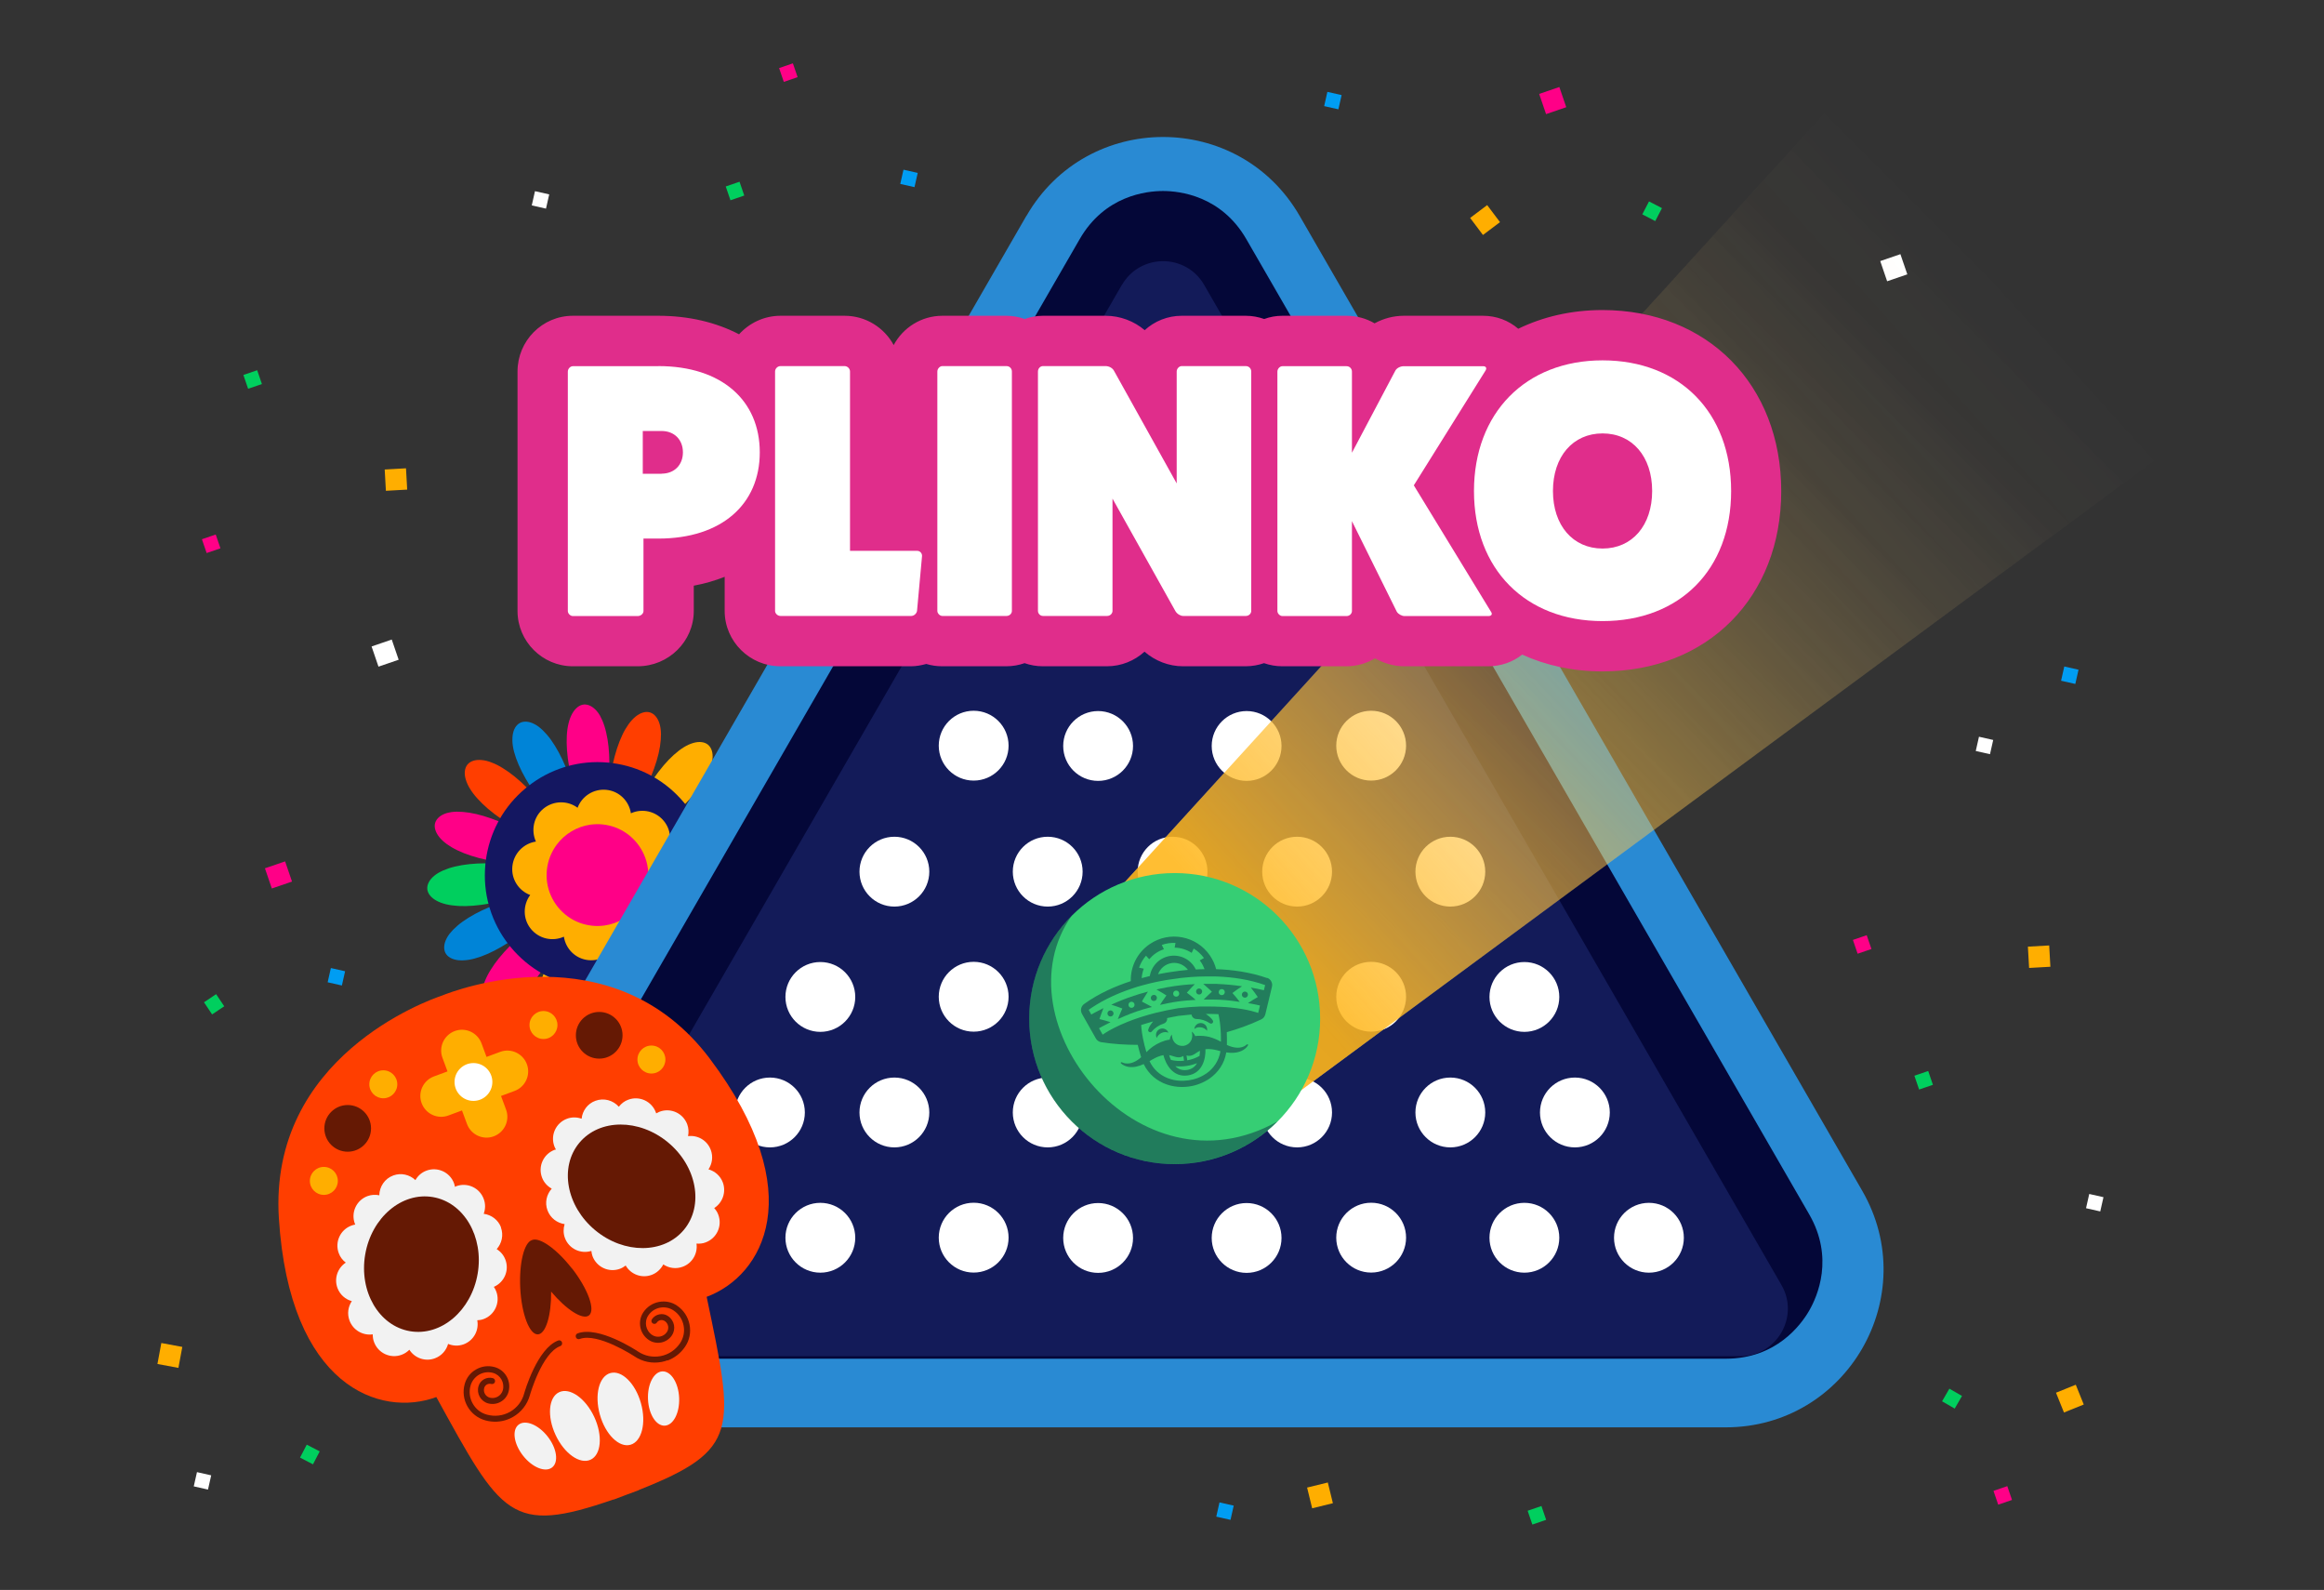 <?xml version="1.0" encoding="UTF-8"?>
<svg xmlns="http://www.w3.org/2000/svg" xmlns:xlink="http://www.w3.org/1999/xlink" viewBox="0 0 231 158">
  <rect x="0" y="0" width="231" height="158" fill="#333333" stroke="none"/>
  <defs>
    <style>.cls-1{fill:url(#linear-gradient);}.cls-2{fill:#f2f2f2;}.cls-3,.cls-4{fill:#040738;}.cls-5{fill:#00cf5e;}.cls-6{fill:#0084d7;}.cls-7{fill:#fff;}.cls-8{fill:#ffae00;}.cls-9{fill:#ff0087;}.cls-10{fill:#ff3e00;}.cls-11{fill:#009df3;}.cls-12{fill:#e02d8b;}.cls-13{fill:#131b59;}.cls-14{fill:#141761;}.cls-15{fill:#651904;}.cls-16{fill:#298ad3;}.cls-17{fill:#36ce74;}.cls-18{fill:url(#linear-gradient-2);}.cls-19,.cls-4{opacity:.41;}.cls-20{opacity:.64;}.cls-21{opacity:.8;}</style>
    <linearGradient id="linear-gradient" x1="111.05" y1="115.16" x2="198.99" y2="27.21" gradientUnits="userSpaceOnUse">
      <stop offset="0" stop-color="#fff"></stop>
      <stop offset=".03" stop-color="#fff" stop-opacity=".95"></stop>
      <stop offset=".19" stop-color="#fff" stop-opacity=".7"></stop>
      <stop offset=".34" stop-color="#fff" stop-opacity=".49"></stop>
      <stop offset=".5" stop-color="#fff" stop-opacity=".31"></stop>
      <stop offset=".64" stop-color="#fff" stop-opacity=".18"></stop>
      <stop offset=".78" stop-color="#fff" stop-opacity=".08"></stop>
      <stop offset=".9" stop-color="#fff" stop-opacity=".02"></stop>
      <stop offset="1" stop-color="#fff" stop-opacity="0"></stop>
    </linearGradient>
    <linearGradient id="linear-gradient-2" x1="-7773.86" y1="2208.57" x2="-7773.86" y2="2070.51" gradientTransform="translate(4355.19 2000.34) rotate(48.11) scale(.55 .86) skewX(.16)" gradientUnits="userSpaceOnUse">
      <stop offset=".19" stop-color="#ffae00"></stop>
      <stop offset=".26" stop-color="#ffae00" stop-opacity=".84"></stop>
      <stop offset=".38" stop-color="#ffae00" stop-opacity=".62"></stop>
      <stop offset=".49" stop-color="#ffae00" stop-opacity=".43"></stop>
      <stop offset=".6" stop-color="#ffae00" stop-opacity=".28"></stop>
      <stop offset=".7" stop-color="#ffae00" stop-opacity=".16"></stop>
      <stop offset=".81" stop-color="#ffae00" stop-opacity=".07"></stop>
      <stop offset=".91" stop-color="#ffae00" stop-opacity=".02"></stop>
      <stop offset="1" stop-color="#ffae00" stop-opacity="0"></stop>
    </linearGradient>
  </defs>
  <g id="Sparkles">
    <rect class="cls-9" x="26.62" y="85.89" width="2.12" height="2.12" transform="translate(-26.66 13.64) rotate(-18.89)"></rect>
    <rect class="cls-9" x="153.28" y="8.94" width="2.12" height="2.12" transform="translate(5.07 50.5) rotate(-18.89)"></rect>
    <rect class="cls-5" x="24.39" y="36.99" width="1.45" height="1.45" transform="translate(-10.86 10.16) rotate(-18.89)"></rect>
    <rect class="cls-5" x="152.03" y="149.87" width="1.45" height="1.45" transform="translate(-40.52 57.55) rotate(-18.89)"></rect>
    <rect class="cls-9" x="184.37" y="93.14" width="1.45" height="1.45" transform="translate(-20.42 64.97) rotate(-18.89)"></rect>
    <rect class="cls-9" x="20.27" y="53.32" width="1.45" height="1.45" transform="translate(-16.37 9.7) rotate(-18.89)"></rect>
    <rect class="cls-9" x="77.64" y="6.49" width="1.45" height="1.45" transform="translate(1.88 25.76) rotate(-18.89)"></rect>
    <rect class="cls-9" x="198.34" y="147.89" width="1.45" height="1.45" transform="translate(-37.39 72.44) rotate(-18.89)"></rect>
    <rect class="cls-5" x="190.48" y="106.64" width="1.45" height="1.45" transform="translate(-24.46 67.67) rotate(-18.89)"></rect>
    <rect class="cls-5" x="72.33" y="18.26" width="1.45" height="1.45" transform="translate(-2.21 24.67) rotate(-18.89)"></rect>
    <rect class="cls-5" x="193.3" y="138.26" width="1.45" height="1.45" transform="translate(95.49 -78.39) rotate(30)"></rect>
    <rect class="cls-5" x="20.55" y="99.07" width="1.45" height="1.45" transform="translate(92.35 26.58) rotate(56.18)"></rect>
    <rect class="cls-5" x="163.5" y="20.26" width="1.45" height="1.45" transform="translate(28.14 -73.31) rotate(27.44)"></rect>
    <rect class="cls-5" x="30.08" y="143.82" width="1.45" height="1.45" transform="translate(70.07 2.06) rotate(27.44)"></rect>
    <rect class="cls-11" x="32.7" y="96.34" width="1.45" height="1.45" transform="translate(44.65 199.11) rotate(-167.27)"></rect>
    <rect class="cls-11" x="89.63" y="17" width="1.45" height="1.45" transform="translate(174.58 54.93) rotate(-167.27)"></rect>
    <rect class="cls-11" x="131.76" y="9.28" width="1.45" height="1.45" transform="translate(259.51 48.95) rotate(-167.27)"></rect>
    <rect class="cls-11" x="205.01" y="66.4" width="1.45" height="1.45" transform="translate(391.62 177.91) rotate(-167.27)"></rect>
    <rect class="cls-7" x="53" y="19.14" width="1.45" height="1.45" transform="translate(101.75 51.08) rotate(-167.27)"></rect>
    <rect class="cls-7" x="19.4" y="146.43" width="1.45" height="1.45" transform="translate(7.33 295.13) rotate(-167.27)"></rect>
    <rect class="cls-7" x="196.53" y="73.38" width="1.45" height="1.45" transform="translate(373.33 189.83) rotate(-167.27)"></rect>
    <rect class="cls-7" x="207.47" y="118.81" width="1.45" height="1.45" transform="translate(384.95 281.99) rotate(-167.27)"></rect>
    <rect class="cls-11" x="121.03" y="149.46" width="1.45" height="1.45" transform="translate(207.43 323.49) rotate(-167.27)"></rect>
    <rect class="cls-8" x="15.82" y="133.64" width="2.12" height="2.12" transform="translate(152.4 142.74) rotate(100.54)"></rect>
    <rect class="cls-8" x="204.67" y="137.92" width="2.12" height="2.12" transform="translate(257.66 -103.8) rotate(68.03)"></rect>
    <rect class="cls-8" x="130.15" y="147.55" width="2.12" height="2.12" transform="translate(244.34 -14.19) rotate(76.24)"></rect>
    <rect class="cls-8" x="201.64" y="94.02" width="2.12" height="2.12" transform="translate(286.23 -112.65) rotate(86.78)"></rect>
    <rect class="cls-8" x="38.3" y="46.6" width="2.12" height="2.12" transform="translate(84.73 5.68) rotate(86.78)"></rect>
    <rect class="cls-8" x="146.55" y="20.8" width="2.12" height="2.12" transform="translate(16.52 93.15) rotate(-36.96)"></rect>
    <rect class="cls-7" x="37.22" y="63.84" width="2.12" height="2.12" transform="translate(-18.95 15.89) rotate(-18.89)"></rect>
    <rect class="cls-7" x="187.18" y="25.55" width="2.12" height="2.12" transform="translate(1.52 62.37) rotate(-18.89)"></rect>
  </g>
  <g id="Illustrations">
    <path class="cls-9" d="m60.57,75.85c0-1.15-.11-2.19-.32-3.07-.1-.44-.23-.84-.38-1.19-.08-.17-.16-.34-.24-.49-.09-.15-.18-.28-.28-.4-.39-.47-.85-.72-1.31-.69-.46.04-.87.38-1.17.92-.15.27-.27.59-.36.96-.09.37-.15.79-.17,1.24-.05.9.03,1.95.23,3.08,0,.05.02.11.03.16,1.25-.35,2.59-.49,3.96-.37,0-.05,0-.11,0-.16Z"></path>
    <path class="cls-6" d="m56.24,76.25c-.44-1.06-.94-1.98-1.46-2.71-.26-.37-.54-.68-.81-.95-.14-.13-.27-.25-.41-.36-.14-.1-.27-.19-.41-.26-.54-.29-1.06-.34-1.47-.13-.41.22-.66.68-.73,1.29-.03.31-.03.65.03,1.02.06.38.17.78.32,1.21.3.85.78,1.78,1.39,2.75.03.04.06.09.09.13,1.02-.81,2.21-1.44,3.52-1.85-.02-.05-.04-.1-.06-.15Z"></path>
    <path class="cls-10" d="m52.38,78.28c-.81-.81-1.62-1.47-2.39-1.94-.38-.24-.76-.43-1.11-.56-.18-.07-.35-.13-.52-.17-.16-.04-.32-.07-.48-.08-.61-.06-1.11.09-1.41.44-.29.36-.35.88-.18,1.47.09.3.22.61.42.93.2.33.45.66.76,1,.6.67,1.4,1.35,2.34,2,.04.03.09.06.13.09.64-1.14,1.49-2.18,2.55-3.06-.04-.04-.08-.08-.11-.12Z"></path>
    <path class="cls-9" d="m49.6,81.63c-1.06-.43-2.06-.73-2.95-.87-.44-.07-.86-.1-1.24-.1-.19,0-.37.02-.54.04-.17.03-.33.06-.47.1-.59.18-.99.51-1.14.95-.14.44.02.95.4,1.43.19.24.44.47.75.7.31.22.67.44,1.08.63.81.39,1.81.71,2.93.95.05.01.1.02.16.03.16-1.29.54-2.58,1.19-3.8-.05-.02-.1-.04-.15-.06Z"></path>
    <path class="cls-5" d="m48.3,85.79c-1.15,0-2.19.11-3.06.32-.44.1-.84.24-1.19.39-.17.08-.34.16-.49.25-.15.09-.28.18-.4.28-.47.39-.72.85-.69,1.31.04.46.38.87.91,1.16.27.15.59.27.96.36.37.09.79.14,1.24.17.9.05,1.94-.04,3.07-.24.05,0,.11-.02.16-.03-.35-1.25-.48-2.59-.36-3.96-.05,0-.11,0-.16,0Z"></path>
    <path class="cls-6" d="m48.69,90.12c-1.06.45-1.98.94-2.71,1.47-.37.26-.68.54-.95.81-.13.14-.25.28-.36.41-.1.14-.19.27-.26.41-.29.54-.34,1.06-.14,1.47.21.41.68.66,1.29.73.31.03.64.02,1.02-.04.38-.06.78-.17,1.21-.32.85-.3,1.78-.78,2.75-1.4.04-.03.09-.06.13-.09-.8-1.02-1.44-2.2-1.84-3.52-.05.02-.1.04-.15.06Z"></path>
    <path class="cls-9" d="m50.71,93.98c-.81.82-1.47,1.63-1.94,2.4-.24.38-.43.76-.57,1.11-.07.18-.13.35-.17.52-.04.16-.07.32-.08.48-.06.61.09,1.11.44,1.41.35.29.88.35,1.47.18.3-.09.61-.22.93-.42.33-.2.66-.46,1-.76.67-.6,1.35-1.4,2.01-2.35.03-.04.06-.09.09-.13-1.13-.64-2.17-1.49-3.05-2.54-.04.04-.08.08-.12.11Z"></path>
    <path class="cls-8" d="m54.04,96.76c-.43,1.06-.74,2.06-.88,2.96-.07.45-.1.86-.1,1.24,0,.19.02.37.04.54.02.17.06.33.1.47.18.59.51.99.94,1.13.44.14.95-.02,1.43-.4.24-.19.47-.44.7-.75.22-.31.44-.67.63-1.08.39-.82.71-1.81.96-2.94.01-.05.02-.11.03-.16-1.29-.15-2.57-.54-3.79-1.18-.02.05-.04.1-.06.15Z"></path>
    <path class="cls-5" d="m58.19,98.05c0,1.15.11,2.19.32,3.07.1.44.23.84.38,1.19.08.17.16.34.24.49.09.15.18.28.28.4.39.47.85.72,1.31.69.46-.04.87-.38,1.17-.92.15-.27.27-.59.36-.96.09-.37.15-.79.17-1.24.05-.9-.03-1.95-.23-3.08,0-.05-.02-.11-.03-.16-1.25.35-2.59.49-3.96.37,0,.05,0,.11,0,.16Z"></path>
    <path class="cls-10" d="m62.53,97.65c.44,1.06.94,1.98,1.46,2.71.26.37.54.68.81.95.14.13.27.25.41.36.14.1.27.19.41.26.54.29,1.06.34,1.47.13.41-.22.66-.68.73-1.29.03-.31.03-.65-.03-1.02-.06-.38-.17-.78-.32-1.21-.3-.85-.78-1.78-1.39-2.75-.03-.04-.06-.09-.09-.13-1.02.81-2.21,1.44-3.52,1.85.02.05.04.1.06.15Z"></path>
    <path class="cls-6" d="m66.38,95.62c.81.81,1.62,1.47,2.39,1.94.38.24.76.43,1.11.56.18.07.35.13.52.17.16.04.32.07.48.08.61.06,1.11-.09,1.41-.44.29-.36.35-.88.18-1.47-.09-.3-.22-.61-.42-.93-.2-.33-.45-.66-.76-1-.6-.67-1.4-1.35-2.34-2-.04-.03-.09-.06-.13-.09-.64,1.14-1.49,2.18-2.55,3.06.04.04.08.08.11.12Z"></path>
    <path class="cls-9" d="m69.16,92.27c1.06.43,2.06.73,2.95.87.44.07.86.1,1.24.1.19,0,.37-.02.54-.04.17-.03.33-.06.47-.1.59-.18.99-.51,1.14-.95.14-.44-.02-.95-.4-1.43-.19-.24-.44-.47-.75-.7-.31-.22-.67-.44-1.08-.63-.81-.39-1.81-.71-2.93-.95-.05-.01-.1-.02-.16-.03-.16,1.29-.54,2.58-1.19,3.8.05.02.1.04.15.06Z"></path>
    <path class="cls-5" d="m70.46,88.11c1.15,0,2.19-.11,3.06-.32.44-.1.84-.24,1.19-.39.17-.08.34-.16.49-.25.15-.09.28-.18.4-.28.47-.39.72-.85.69-1.31-.04-.46-.38-.87-.91-1.16-.27-.15-.59-.27-.96-.36-.37-.09-.79-.14-1.24-.17-.9-.05-1.94.04-3.07.24-.05,0-.11.02-.16.03.35,1.25.48,2.59.36,3.96.05,0,.11,0,.16,0Z"></path>
    <path class="cls-9" d="m70.07,83.78c1.06-.45,1.98-.94,2.71-1.47.37-.26.68-.54.95-.81.13-.14.25-.28.36-.41.1-.14.19-.27.26-.41.29-.54.34-1.06.14-1.47-.21-.41-.68-.66-1.29-.73-.31-.03-.64-.02-1.02.04-.38.06-.78.17-1.21.32-.85.3-1.78.78-2.75,1.4-.04.03-.09.06-.13.09.8,1.02,1.44,2.2,1.84,3.52.05-.02.1-.04.15-.06Z"></path>
    <path class="cls-8" d="m68.06,79.93c.81-.82,1.47-1.63,1.94-2.4.24-.38.43-.76.57-1.11.07-.18.13-.35.17-.52.04-.16.07-.32.08-.48.06-.61-.09-1.11-.44-1.41-.35-.29-.88-.35-1.47-.18-.3.09-.61.22-.93.42-.33.2-.66.46-1,.76-.67.6-1.35,1.4-2.01,2.35-.03.04-.06.09-.09.13,1.13.64,2.17,1.49,3.05,2.54.04-.04.08-.08.12-.11Z"></path>
    <path class="cls-10" d="m64.72,77.14c.43-1.06.74-2.06.88-2.96.07-.45.1-.86.1-1.24,0-.19-.02-.37-.04-.54-.02-.17-.06-.33-.1-.47-.18-.59-.51-.99-.94-1.13-.44-.14-.95.02-1.43.4-.24.19-.47.44-.7.75-.22.31-.44.67-.63,1.08-.39.82-.71,1.81-.96,2.94-.01.05-.02.11-.03.16,1.29.15,2.57.54,3.79,1.18.02-.05.04-.1.06-.15Z"></path>
    <path class="cls-14" d="m70.53,87.96c.13-1.4,0-2.77-.36-4.05-.03-.1-.06-.2-.09-.31-.41-1.31-1.05-2.53-1.89-3.59-.07-.08-.13-.16-.2-.25-.87-1.04-1.92-1.93-3.11-2.6-.09-.05-.19-.1-.28-.15-1.14-.6-2.4-1.01-3.74-1.18-.1-.01-.19-.03-.29-.04-.05,0-.1,0-.16-.01-1.4-.13-2.76.01-4.04.37-.1.03-.2.06-.3.09-1.31.41-2.53,1.06-3.59,1.9-.08.07-.16.13-.25.2-1.04.87-1.93,1.92-2.6,3.12-.05.09-.1.19-.15.28-.6,1.14-1.01,2.4-1.19,3.75-.01.1-.03.19-.04.29,0,.05,0,.1-.01.16-.13,1.4,0,2.77.36,4.05.03.1.06.2.09.31.41,1.31,1.05,2.53,1.89,3.59.07.08.13.16.2.25.87,1.04,1.92,1.93,3.11,2.6.09.05.19.1.28.15,1.14.6,2.4,1.01,3.74,1.18.1.01.19.03.29.04.05,0,.1,0,.16.01,1.4.13,2.76-.01,4.04-.37.1-.03.2-.06.3-.09,1.31-.41,2.53-1.06,3.59-1.9.08-.07.16-.13.25-.2,1.04-.87,1.93-1.92,2.6-3.12.05-.09.1-.19.15-.28.6-1.14,1.01-2.4,1.19-3.75.01-.1.03-.19.04-.29,0-.05,0-.1.01-.16Z"></path>
    <path class="cls-8" d="m67.83,87.83c.14-1.28-.62-2.44-1.77-2.87.73-.99.74-2.38-.07-3.37s-2.16-1.28-3.28-.77c-.18-1.21-1.15-2.2-2.43-2.33s-2.44.63-2.87,1.78c-.98-.73-2.37-.73-3.37.07s-1.28,2.17-.77,3.29c-1.21.18-2.2,1.16-2.34,2.44s.62,2.44,1.77,2.87c-.73.99-.74,2.38.07,3.37s2.16,1.28,3.28.77c.18,1.21,1.15,2.2,2.43,2.33s2.44-.63,2.87-1.78c.98.73,2.37.73,3.37-.07s1.28-2.17.77-3.29c1.21-.18,2.2-1.16,2.34-2.44Z"></path>
    <path class="cls-9" d="m54.36,86.43c-.04.42-.04.84.02,1.24.26,1.84,1.52,3.4,3.26,4.04.38.14.78.23,1.21.28s.84.03,1.24-.02c1.34-.19,2.54-.92,3.33-1.97.53-.71.89-1.57.99-2.51.04-.42.04-.84-.02-1.24-.26-1.84-1.52-3.4-3.26-4.04-.38-.14-.78-.23-1.21-.28s-.84-.03-1.24.02c-1.34.19-2.54.92-3.33,1.97-.53.71-.89,1.57-.99,2.51Z"></path>
    <path class="cls-16" d="m102.03,21.45c6.03-10.45,21.12-10.45,27.15,0l27.96,48.44,27.96,48.44c6.03,10.45-1.51,23.51-13.57,23.51H59.67c-12.07,0-19.61-13.06-13.57-23.51l27.96-48.44,27.96-48.44Z"></path>
    <path class="cls-3" d="m59.65,135.02c-4.98,0-7.45-3.34-8.28-4.78-.83-1.44-2.49-5.25,0-9.57L107.32,23.76c2.49-4.32,6.62-4.78,8.28-4.78s5.79.47,8.28,4.78l55.95,96.91c2.49,4.32.83,8.13,0,9.57-.83,1.44-3.3,4.78-8.28,4.78H59.65Z"></path>
    <path class="cls-13" d="m111.52,28.31c1.82-3.14,6.36-3.14,8.17,0l28.69,49.69,28.69,49.69c1.82,3.14-.45,7.08-4.09,7.08H58.22c-3.63,0-5.9-3.93-4.09-7.08l28.69-49.69,28.69-49.69Z"></path>
    <circle class="cls-7" cx="123.91" cy="50.17" r="3.47"></circle>
    <circle class="cls-7" cx="116.55" cy="37.71" r="3.47"></circle>
    <circle class="cls-7" cx="116.55" cy="61.65" r="3.47"></circle>
    <circle class="cls-7" cx="136.29" cy="74.1" r="3.47"></circle>
    <circle class="cls-7" cx="128.93" cy="61.65" r="3.47"></circle>
    <circle class="cls-7" cx="151.52" cy="99.07" r="3.47"></circle>
    <circle class="cls-7" cx="144.16" cy="86.62" r="3.47"></circle>
    <circle class="cls-7" cx="163.9" cy="123" r="3.47"></circle>
    <circle class="cls-7" cx="156.54" cy="110.55" r="3.47"></circle>
    <circle class="cls-7" cx="109.15" cy="50.17" r="3.47"></circle>
    <circle class="cls-7" cx="123.91" cy="74.13" r="3.47"></circle>
    <circle class="cls-7" cx="109.15" cy="74.13" r="3.47"></circle>
    <circle class="cls-7" cx="96.78" cy="74.1" r="3.47"></circle>
    <circle class="cls-7" cx="136.29" cy="99.05" r="3.47"></circle>
    <circle class="cls-7" cx="123.91" cy="99.09" r="3.47"></circle>
    <circle class="cls-7" cx="109.15" cy="99.09" r="3.47"></circle>
    <circle class="cls-7" cx="96.78" cy="99.05" r="3.47"></circle>
    <circle class="cls-7" cx="104.14" cy="61.65" r="3.47"></circle>
    <circle class="cls-7" cx="116.55" cy="86.62" r="3.47"></circle>
    <circle class="cls-7" cx="128.93" cy="86.62" r="3.47"></circle>
    <circle class="cls-7" cx="104.14" cy="86.62" r="3.47"></circle>
    <circle class="cls-7" cx="81.54" cy="99.07" r="3.47"></circle>
    <circle class="cls-7" cx="151.52" cy="123" r="3.47"></circle>
    <circle class="cls-7" cx="136.29" cy="122.99" r="3.47"></circle>
    <circle class="cls-7" cx="123.91" cy="123.02" r="3.47"></circle>
    <circle class="cls-7" cx="109.15" cy="123.02" r="3.47"></circle>
    <circle class="cls-7" cx="96.78" cy="122.99" r="3.47"></circle>
    <circle class="cls-7" cx="81.54" cy="123" r="3.47"></circle>
    <circle class="cls-7" cx="88.9" cy="86.62" r="3.47"></circle>
    <circle class="cls-7" cx="144.16" cy="110.55" r="3.47"></circle>
    <circle class="cls-7" cx="116.55" cy="110.55" r="3.47"></circle>
    <circle class="cls-7" cx="128.93" cy="110.55" r="3.47"></circle>
    <circle class="cls-7" cx="104.14" cy="110.55" r="3.47"></circle>
    <circle class="cls-7" cx="88.9" cy="110.55" r="3.47"></circle>
    <circle class="cls-7" cx="69.17" cy="123" r="3.47"></circle>
    <circle class="cls-7" cx="76.53" cy="110.55" r="3.47"></circle>
    <g class="cls-20">
      <path class="cls-1" d="m122.53,113.36l91.57-67.57-31.95-35.42-76.6,84.16c-9.05,9.94,6.17,26.81,16.98,18.83l91.57-67.57-31.95-35.42-76.6,84.16c-9.05,9.94,6.17,26.81,16.98,18.83Z"></path>
    </g>
    <g class="cls-21">
      <path class="cls-18" d="m122.53,113.36l91.57-67.57-31.95-35.42-76.6,84.16c-9.05,9.94,6.17,26.81,16.98,18.83l91.57-67.57-31.95-35.42-76.6,84.16c-9.05,9.94,6.17,26.81,16.98,18.83Z"></path>
    </g>
    <circle class="cls-17" cx="116.76" cy="101.22" r="14.46"></circle>
    <path class="cls-4" d="m126.98,111.44c-5.65,5.65-14.8,5.65-20.45,0-5.65-5.65-5.65-14.8,0-20.45-7.43,10.51,6.68,28.19,20.45,20.45Z"></path>
    <g class="cls-19">
      <path class="cls-3" d="m114.99,99.12s0-.03-.01-.05c-.03-.08-.09-.15-.16-.18-.05-.02-.11-.03-.17-.02-.17.02-.28.18-.26.34.02.17.18.28.34.26.17-.02.28-.18.26-.34Z"></path>
      <path class="cls-3" d="m110.34,100.41c-.17.02-.28.18-.26.34.02.17.18.28.34.26.17-.02.28-.18.26-.34s-.18-.28-.34-.26Z"></path>
      <polygon class="cls-3" points="124.33 98.14 124.33 98.14 124.33 98.14 124.33 98.14"></polygon>
      <path class="cls-3" d="m115.28,102.26c-.32.14-.46.52-.32.84,0,.01.01.02.02.04.07-.2.24-.38.47-.49s.48-.11.68-.03c0-.01,0-.03-.01-.04-.14-.32-.52-.46-.84-.32Z"></path>
      <path class="cls-3" d="m118.33,97.82c-1.02.07-2.07.22-3.07.44-.1.02-.21.05-.31.07h0c.41.23.61.35.99.59-.17.23-.28.39-.4.57-.07.11-.15.22-.24.37.27-.06.51-.11.74-.16.7-.14,1.26-.22,1.96-.28.26-.02.54-.04.85-.06-.15-.13-.27-.23-.38-.32-.15-.12-.29-.24-.5-.39.3-.34.46-.51.79-.85-.14,0-.28.02-.42.03Zm-1.12.88c.02.17-.09.32-.26.34-.17.02-.32-.09-.34-.26s.09-.32.26-.34c.17-.02.32.09.34.26Z"></path>
      <path class="cls-3" d="m123.7,98.54c-.17.02-.28.18-.26.34.02.17.18.28.34.26.17-.02.28-.18.26-.34-.02-.17-.18-.28-.34-.26Z"></path>
      <path class="cls-3" d="m118.72,102.21s0,.03,0,.04c.16-.13.4-.2.66-.16.26.04.47.17.59.34,0-.01,0-.03.01-.04.05-.35-.19-.67-.54-.72-.35-.05-.67.19-.72.54Z"></path>
      <path class="cls-3" d="m119.49,98.49c-.02-.17-.18-.28-.34-.26-.17.02-.28.18-.26.34.02.17.18.28.34.26s.28-.18.26-.34Z"></path>
      <path class="cls-3" d="m125.97,97.2h0c-1.71-.6-3.51-.84-5.09-.89-.12-.47-.32-.92-.61-1.35-1.34-1.97-4.02-2.48-5.99-1.14-1.26.86-1.92,2.26-1.88,3.68-1.5.49-3.17,1.21-4.64,2.27-.31.22-.4.64-.22.97l1.39,2.46h0c.11.2.3.32.5.36,0,0,0,0,0,0,1.24.2,2.51.27,3.66.27.09.37.2.78.34,1.23-.44.39-.98.7-1.58.61-.12-.02-.24-.06-.34-.11-.03-.01-.06,0-.09.01-.03.03-.03.07,0,.1.21.2.48.3.76.35.52.08,1.03-.06,1.5-.28.5,1.03,1.34,1.7,2.3,2.03.7.24,1.46.3,2.2.2.74-.1,1.45-.38,2.06-.8.83-.59,1.46-1.46,1.65-2.59.23.04.46.05.69.04.56-.02,1.16-.24,1.47-.74.02-.03.01-.06-.01-.09h0s-.08-.03-.11,0c-.55.5-1.35.35-1.98.05.01-.47,0-.89-.01-1.27,1.09-.31,2.26-.72,3.38-1.25.02,0,.04-.02.06-.03,0,0,0,0,0,0,.19-.09.33-.27.39-.49l.66-2.75c.09-.37-.12-.75-.48-.88Zm-12.28-.94h0s-.47-.1-.47-.1c.15-.43.38-.84.69-1.19l.32.35c.19-.22.41-.43.66-.6.25-.17.52-.3.8-.39l-.21-.43c.44-.16.91-.22,1.36-.2l-.08.47c.6.01,1.18.19,1.69.52h0s.2-.43.2-.43c.39.24.73.55,1.02.94l-.42.24s.07.1.11.15c.16.23.28.47.37.72-.3,0-.6.01-.87.03-.44-.93-1.45-1.5-2.52-1.35-1.07.15-1.88.98-2.05,2-.26.06-.53.13-.81.21.02-.31.09-.62.2-.92Zm4.38.12c-.65.06-1.16.13-1.47.18-.32.04-.84.12-1.49.25.21-.57.71-1.01,1.36-1.11.64-.09,1.25.19,1.61.68Zm1.84,10.29c-.52.37-1.14.6-1.79.69s-1.31.04-1.91-.17c-.07-.02-.14-.05-.21-.08-.73-.3-1.36-.85-1.74-1.66.1-.06.21-.13.3-.18,0,0,0,0,.01,0,.34-.2.7-.35,1.07-.42.24.93.95,2.23,2.42,2.02,1.46-.21,1.79-1.65,1.76-2.61.38-.04.77.01,1.16.11.1.02.22.06.33.09-.16.97-.69,1.72-1.4,2.22Zm-.92-1.03c-.19.34-.5.61-1.01.69-.51.07-.89-.11-1.16-.38.36.04.74.03,1.1-.02.37-.05.73-.15,1.07-.28Zm-.98-.28l-.07-.48c.17.06.46.09.82-.15.22-.15.38-.25.51-.31,0,.15-.01.32-.04.51-.36.21-.78.36-1.22.44Zm-.33.05c-.45.05-.89.02-1.29-.08-.08-.17-.14-.33-.18-.48.14.03.33.08.58.16.42.13.68.03.83-.08l.07.48Zm3.67-2.65c0,.23.01.49.01.76-.37-.2-.75-.37-1.17-.48-.17-.04-.35-.07-.54-.09-.12-.01-.25-.02-.37-.02-.16,0-.32,0-.48.03-.04-.1-.09-.19-.16-.27-.05-.06-.11-.12-.18-.17l.04.25c.02.18,0,.35-.05.5-.01.04-.03.08-.05.12-.09.17-.21.31-.37.4-.11.07-.24.12-.38.14-.15.02-.3,0-.44-.04-.16-.05-.31-.15-.43-.27-.03-.03-.06-.06-.08-.1-.1-.13-.16-.29-.19-.47l-.04-.25c-.05.07-.09.14-.12.21-.04.1-.07.2-.08.3-.16.02-.31.06-.47.1-.29.09-.57.21-.84.36-.25.14-.49.31-.71.5-.09.08-.18.17-.27.26,0,0-.02.02-.03.03-.08-.26-.14-.5-.2-.73-.23-.93-.3-1.58-.32-1.97.12-.04.25-.08.38-.12.26-.08.53-.16.81-.24-.22.28-.41.52-.49.83-.02.08.01.17.09.21,0,0,.01,0,.02.01.08.05.18.03.24-.04.33-.39.75-.65,1.18-.79.07-.02.14-.06.19-.11.09-.08.15-.19.16-.31,0-.04,0-.09,0-.13.09-.02.19-.04.29-.06.05,0,.1-.02.14-.03.24-.05.49-.09.75-.14.02,0,.03,0,.05,0,.26-.03.52-.05.77-.08.06,0,.13-.01.19-.02.08,0,.16-.01.24-.02,0,.04.01.08.03.12.04.12.13.21.24.27.06.03.13.05.21.05.46,0,.93.15,1.35.43.08.05.18.04.24-.02,0,0,.01-.01.02-.02.06-.06.07-.15.03-.23-.16-.27-.41-.45-.7-.66.45,0,.86,0,1.25.02.09.38.21,1.03.24,1.98Zm4.26-4.36c-.43-.1-.85-.19-1.28-.26.29.37.43.56.69.94-.4.23-.59.35-.97.6.46.08.84.16,1.19.24l-.18.74s-.93-.36-2.75-.54c-.31-.03-.65-.06-1.02-.07-.36-.02-.75-.03-1.16-.03-.05,0-.11,0-.16,0,0,0-.02,0-.03,0-.09,0-.18,0-.27,0-.1,0-.2,0-.31,0-.02,0-.04,0-.06,0-.67.02-1.41.08-2.2.17-.78.13-1.49.28-2.13.44,0,0-.01,0-.02,0-.13.03-.26.06-.38.1-.09.02-.18.05-.26.07,0,0,0,0,0,0-.05.01-.1.03-.15.04-.22.06-.43.13-.63.19-.06.02-.13.04-.19.06-.02,0-.04.01-.06.02-.44.14-.83.29-1.19.43-1.1.44-1.82.85-2.19,1.08h0c-.2.13-.3.2-.3.2l-.36-.64c.11-.06.21-.12.33-.18.25-.13.51-.27.81-.42-.43-.14-.65-.2-1.1-.31h0c.15-.44.23-.66.4-1.09-.29.14-.58.29-.87.45-.11.06-.23.12-.34.19l-.26-.47h0c.08-.06.15-.11.23-.16.03-.02.06-.04.09-.06h0s0,0,0,0c1.28-.85,2.68-1.46,3.97-1.89.1-.03.2-.07.3-.1.09-.03.19-.06.28-.09.02,0,.04-.01.07-.02.13-.04.26-.08.39-.11.27-.07.52-.14.77-.2.25-.06.49-.11.71-.16.73-.15,1.32-.24,1.68-.28.36-.06.94-.14,1.67-.19.23-.02.47-.03.73-.04.26-.01.54-.02.83-.02.05,0,.09,0,.14,0,.11,0,.22,0,.34,0,.09,0,.18,0,.27,0,.11,0,.23,0,.35.01,1.48.06,3.14.29,4.72.85l-.12.5Z"></path>
      <polygon class="cls-3" points="114.1 98.54 114.1 98.54 114.1 98.54 114.1 98.54"></polygon>
      <path class="cls-3" d="m113.28,98.77c-.09.03-.19.06-.28.09-.1.03-.2.06-.31.1-.76.25-1.52.55-2.23.88.45.14.67.22,1.1.38-.19.42-.28.63-.45,1.05.98-.44,1.61-.69,2.44-.94.04-.01.09-.03.13-.04.07-.02.15-.04.22-.06.1-.03.21-.06.32-.09.03,0,.05-.01.08-.02.07-.02.13-.04.2-.05-.02-.01-.04-.02-.06-.04-.24-.14-.42-.23-.63-.34-.09-.05-.19-.1-.31-.16.03-.06.06-.11.09-.16.01-.02.02-.04.03-.06.16-.27.28-.46.48-.77-.27.07-.55.15-.82.23Zm-.51,1.04c.02.17-.09.32-.26.34-.17.02-.32-.09-.34-.26-.02-.17.09-.32.26-.34.17-.02.32.09.34.26Z"></path>
      <path class="cls-3" d="m121,97.77c-.12,0-.23,0-.35,0-.09,0-.18,0-.27,0-.26,0-.52,0-.78,0,.27.23.43.38.64.57,0,0,.02.02.03.03.06.05.12.11.19.18-.15.13-.26.24-.37.34-.14.13-.27.26-.45.44.07,0,.15,0,.22,0,.1,0,.21,0,.3,0,.08,0,.16,0,.23,0,.06,0,.11,0,.16,0,.9,0,1.58.07,2.68.23-.28-.36-.42-.53-.73-.88.37-.28.56-.41.95-.67-.8-.12-1.63-.2-2.46-.23Zm.74.78c.02.17-.09.32-.26.34s-.32-.09-.34-.26c-.02-.17.09-.32.26-.34.17-.02.32.09.34.26Z"></path>
      <polygon class="cls-3" points="119.61 97.76 119.61 97.76 119.61 97.76 119.61 97.76"></polygon>
    </g>
    <path class="cls-10" d="m70.56,105.21c-9.66-12.83-25.34-6.8-26.67-6.26-1.36.46-17.19,6.09-16.17,22.12,1.06,16.74,10.08,19.82,15.65,17.76,6.49,11.8,7.37,13.72,17.6,10.18,0,0,0,.02,0,.02.44-.16.86-.32,1.27-.48.41-.15.83-.3,1.27-.47,0,0,0-.02,0-.02,10.07-3.98,9.49-6,6.73-19.19,5.56-2.06,10.4-10.27.31-23.67Z"></path>
    <ellipse class="cls-2" cx="57.15" cy="141.69" rx="2.12" ry="3.7" transform="translate(-54.46 37.36) rotate(-24.96)"></ellipse>
    <ellipse class="cls-2" cx="61.66" cy="140.02" rx="2.12" ry="3.7" transform="translate(-35.5 21.83) rotate(-15.66)"></ellipse>
    <ellipse class="cls-2" cx="65.95" cy="138.98" rx="1.55" ry="2.7" transform="translate(-5.85 2.93) rotate(-2.44)"></ellipse>
    <ellipse class="cls-2" cx="53.22" cy="143.7" rx="1.55" ry="2.7" transform="translate(-77.45 63.64) rotate(-38.18)"></ellipse>
    <path class="cls-15" d="m56.86,126.07c-1.51-1.95-3.24-3.17-3.98-2.84-.78.23-1.29,2.28-1.17,4.75.13,2.6.92,4.67,1.76,4.62.78-.04,1.34-1.9,1.31-4.25,1.51,1.8,3.14,2.85,3.76,2.37.67-.52-.08-2.6-1.67-4.66Z"></path>
    <path class="cls-2" d="m49.81,121.99c-.28-.77-.97-1.27-1.73-1.37.17-.46.19-.98,0-1.48-.41-1.11-1.64-1.67-2.74-1.26-.04.02-.08.04-.12.06-.02-.12-.05-.23-.09-.35-.41-1.11-1.64-1.67-2.74-1.26-.49.18-.86.52-1.1.94-.57-.54-1.41-.75-2.2-.46-.85.31-1.37,1.11-1.39,1.97-.38-.08-.78-.06-1.17.08-1.11.41-1.67,1.64-1.26,2.74.01.03.03.06.04.09-.13.02-.25.05-.38.1-1.11.41-1.67,1.64-1.26,2.74.14.39.39.71.7.94-.81.53-1.18,1.57-.83,2.52.25.67.79,1.13,1.43,1.31-.37.55-.48,1.26-.23,1.93.36.96,1.33,1.51,2.31,1.37,0,.26.03.52.13.77.41,1.11,1.64,1.67,2.74,1.26.3-.11.56-.29.77-.5.53.83,1.58,1.21,2.54.85.67-.25,1.13-.79,1.31-1.43.48.2,1.03.23,1.55.04.99-.37,1.54-1.39,1.35-2.39.21-.01.42-.04.63-.12,1.11-.41,1.67-1.64,1.26-2.74-.06-.17-.15-.32-.24-.46,1.03-.45,1.55-1.62,1.15-2.69-.17-.46-.48-.82-.87-1.06.51-.57.7-1.39.42-2.15Zm-6.49,9.04c-.48-.2-1.03-.23-1.55-.04-.3.11-.56.29-.77.5-.45-.7-1.27-1.08-2.1-.96,0-.26-.03-.52-.13-.77-.25-.67-.79-1.13-1.43-1.31.37-.55.48-1.26.23-1.93-.14-.39-.39-.71-.7-.94.81-.53,1.18-1.57.83-2.52-.01-.03-.03-.06-.04-.09.13-.02.25-.05.38-.1.85-.31,1.37-1.11,1.39-1.97.38.08.78.06,1.17-.08.49-.18.86-.52,1.1-.94.57.54,1.41.75,2.2.46.04-.02.08-.04.12-.06.02.12.05.23.09.35.28.77.97,1.27,1.73,1.37-.17.46-.19.98,0,1.48.17.46.48.82.87,1.06-.51.57-.7,1.39-.42,2.15.06.17.15.32.24.46-.92.4-1.42,1.37-1.25,2.34-.21.01-.42.04-.63.12-.67.25-1.13.79-1.31,1.43Z"></path>
    <ellipse class="cls-15" cx="41.89" cy="125.62" rx="6.76" ry="5.67" transform="translate(-88.99 145.77) rotate(-80.31)"></ellipse>
    <path class="cls-2" d="m56.12,121.65c-.13.43-.14.91.03,1.37.4,1.07,1.55,1.62,2.63,1.29.02.17.05.34.11.51.41,1.11,1.64,1.67,2.74,1.26.21-.08.39-.19.56-.32.51.88,1.59,1.3,2.58.93.52-.19.92-.58,1.16-1.04.55.37,1.26.48,1.93.23.96-.35,1.51-1.33,1.37-2.3.3.02.61,0,.91-.12,1.11-.41,1.67-1.64,1.26-2.74-.09-.26-.24-.48-.41-.67.83-.53,1.21-1.58.86-2.54-.25-.67-.79-1.13-1.43-1.31.37-.55.48-1.26.23-1.93-.35-.95-1.3-1.49-2.26-1.37.08-.38.06-.78-.08-1.17-.41-1.11-1.64-1.67-2.74-1.26-.12.05-.24.11-.35.17-.01-.03-.01-.07-.03-.1-.41-1.11-1.64-1.67-2.74-1.26-.39.14-.7.39-.94.7-.57-.64-1.48-.9-2.33-.59-.79.29-1.29,1-1.37,1.78-.45-.16-.96-.18-1.45,0-1.11.41-1.67,1.64-1.26,2.74.04.12.1.22.16.32-.04.01-.08.02-.13.03-1.11.41-1.67,1.64-1.26,2.74.18.5.54.88.97,1.12-.51.57-.71,1.39-.42,2.16s.96,1.26,1.72,1.37Zm7.17,1.04c-.21.08-.39.19-.56.32-.49-.85-1.51-1.26-2.47-.96-.02-.17-.05-.34-.11-.51-.28-.77-.96-1.26-1.72-1.37.13-.43.14-.91-.03-1.37-.18-.5-.54-.88-.97-1.12.51-.57.71-1.39.42-2.16-.04-.12-.1-.22-.16-.32.04-.01.08-.02.13-.03.79-.29,1.29-1,1.37-1.78.45.16.96.18,1.45,0,.39-.14.7-.39.94-.7.57.64,1.48.9,2.33.59.12-.05.24-.11.35-.17.01.03.01.07.03.1.35.95,1.3,1.49,2.26,1.37-.08.38-.06.78.08,1.17.25.67.79,1.13,1.43,1.31-.37.55-.48,1.26-.23,1.93.09.26.24.48.41.67-.71.45-1.08,1.27-.97,2.1-.3-.02-.61,0-.91.12-.52.19-.92.58-1.16,1.04-.55-.37-1.26-.48-1.93-.23Z"></path>
    <ellipse class="cls-15" cx="62.78" cy="117.89" rx="5.67" ry="6.76" transform="translate(-68.03 90.91) rotate(-50.31)"></ellipse>
    <path class="cls-8" d="m49.71,104.53l-1.35.5-.5-1.35c-.4-1.07-1.59-1.62-2.66-1.22s-1.62,1.59-1.22,2.66l.5,1.35-1.35.5c-1.07.4-1.62,1.59-1.22,2.66s1.59,1.62,2.66,1.22l1.35-.5.5,1.35c.4,1.07,1.59,1.62,2.66,1.22s1.62-1.59,1.22-2.66l-.5-1.35,1.35-.5c1.07-.4,1.62-1.59,1.22-2.66s-1.59-1.62-2.66-1.22Z"></path>
    <circle class="cls-7" cx="47.06" cy="107.52" r="1.88"></circle>
    <path class="cls-15" d="m50.45,141.06c-.7.26-1.47.29-2.2.09-.76-.21-1.39-.7-1.78-1.38s-.49-1.48-.28-2.23c.17-.62.57-1.14,1.14-1.46.56-.32,1.21-.4,1.83-.23,1.06.29,1.68,1.39,1.39,2.45-.12.43-.39.78-.78,1-.38.22-.83.27-1.25.16-.73-.2-1.17-.96-.96-1.7.08-.3.28-.55.55-.7.27-.15.58-.19.88-.11.16.04.25.21.21.37s-.21.25-.37.21c-.15-.04-.3-.02-.43.05-.13.07-.23.2-.27.34-.12.42.13.85.55.97.56.15,1.14-.18,1.3-.74.2-.74-.23-1.51-.97-1.72-.47-.13-.96-.07-1.38.17-.42.24-.73.63-.86,1.1-.17.6-.09,1.24.22,1.78.31.55.81.94,1.42,1.1.77.21,1.59.11,2.28-.28.7-.4,1.2-1.04,1.41-1.82.05-.18,1.29-4.49,3.38-5.27.15-.06.33.02.38.18s-.02.33-.18.38c-1.81.67-3,4.83-3.01,4.87-.26.93-.86,1.7-1.69,2.17-.17.1-.35.18-.54.25Z"></path>
    <path class="cls-15" d="m66.34,135.18c-.18.07-.37.12-.57.16-.94.18-1.9-.01-2.7-.55-.03-.02-3.65-2.4-5.45-1.73-.15.06-.33-.02-.38-.18s.02-.33.18-.38c2.09-.77,5.83,1.69,5.99,1.8.67.45,1.47.61,2.26.46.79-.15,1.47-.61,1.92-1.27.35-.52.48-1.15.36-1.76-.12-.62-.47-1.15-.99-1.5-.4-.27-.89-.37-1.36-.28-.48.09-.89.37-1.16.77-.43.64-.26,1.51.38,1.94.48.32,1.14.2,1.47-.29.24-.36.15-.85-.21-1.09-.13-.08-.28-.12-.43-.09-.15.03-.28.11-.36.24-.09.14-.28.17-.41.08-.14-.09-.17-.28-.08-.41.17-.26.44-.43.74-.49.31-.06.62,0,.87.18.63.43.8,1.29.37,1.92-.25.37-.62.61-1.05.7-.43.08-.87,0-1.24-.25-.91-.61-1.15-1.85-.54-2.76.36-.53.91-.9,1.54-1.02.63-.12,1.28,0,1.81.37.65.44,1.09,1.11,1.24,1.88s0,1.56-.45,2.21c-.43.63-1.03,1.1-1.73,1.36Z"></path>
    <circle class="cls-15" cx="34.56" cy="112.13" r="2.32"></circle>
    <circle class="cls-8" cx="38.1" cy="107.75" r="1.39"></circle>
    <circle class="cls-8" cx="32.19" cy="117.35" r="1.39"></circle>
    <circle class="cls-15" cx="59.56" cy="102.88" r="2.32"></circle>
    <circle class="cls-8" cx="54.02" cy="101.86" r="1.39"></circle>
    <circle class="cls-8" cx="64.75" cy="105.29" r="1.39"></circle>
    <path class="cls-12" d="m159.29,30.81c-3.11,0-5.93.67-8.38,1.86-.95-.82-2.17-1.29-3.5-1.29h-7.88c-1.02,0-2.02.27-2.9.75-.82-.48-1.77-.75-2.79-.75h-6.37c-.64,0-1.24.11-1.81.32-.57-.2-1.19-.32-1.83-.32h-6.37c-1.41,0-2.71.54-3.68,1.43-1.06-.9-2.44-1.43-3.88-1.43h-6.23c-.64,0-1.24.11-1.81.32-.57-.2-1.18-.32-1.82-.32h-6.37c-2.09,0-3.91,1.18-4.84,2.91-.94-1.73-2.77-2.91-4.88-2.91h-6.37c-1.63,0-3.1.72-4.12,1.84-2.27-1.18-4.98-1.84-8.02-1.84h-8.5c-3.04,0-5.5,2.49-5.5,5.54v23.79c0,3.03,2.47,5.5,5.5,5.5h6.44c3.08,0,5.58-2.47,5.58-5.5v-2.51c1.09-.2,2.11-.5,3.07-.88v3.39c0,3.03,2.49,5.5,5.54,5.5h12.99c.52,0,1.03-.1,1.51-.23.5.15,1.03.23,1.58.23h6.37c.64,0,1.25-.11,1.82-.31.57.2,1.18.31,1.81.31h6.37c1.44,0,2.75-.55,3.74-1.45,1.06.92,2.42,1.45,3.82,1.45h6.23c.64,0,1.25-.11,1.83-.31.57.2,1.18.31,1.81.31h6.37c1.04,0,2.02-.29,2.85-.79.88.5,1.89.79,2.91.79h8.35c1.26,0,2.44-.42,3.37-1.16,2.35,1.07,5.03,1.67,7.97,1.67,10.47,0,17.78-7.37,17.78-17.92s-7.31-17.99-17.78-17.99Z"></path>
    <path class="cls-7" d="m65.44,36.38c6.3,0,10.08,3.42,10.08,8.57s-3.78,8.57-10.08,8.57h-1.48v7.2c0,.25-.25.5-.58.5h-6.44c-.25,0-.5-.25-.5-.5v-23.79c0-.29.25-.54.5-.54h8.5Zm.32,10.69c1.26,0,2.12-.86,2.12-2.12s-.86-2.12-2.12-2.12h-1.87v4.25h1.87Z"></path>
    <path class="cls-7" d="m91.18,54.74c.25,0,.47.22.47.5l-.5,5.47c-.04.25-.29.5-.58.5h-12.99c-.29,0-.54-.25-.54-.5v-23.79c0-.29.25-.54.54-.54h6.37c.29,0,.54.25.54.54v17.82h6.7Z"></path>
    <path class="cls-7" d="m100.04,36.38c.32,0,.54.25.54.54v23.79c0,.25-.22.5-.54.5h-6.37c-.25,0-.5-.25-.5-.5v-23.79c0-.29.25-.54.5-.54h6.37Z"></path>
    <path class="cls-7" d="m123.83,36.38c.32,0,.54.25.54.54v23.79c0,.25-.22.5-.54.5h-6.23c-.25,0-.58-.18-.76-.47l-6.26-11.19v11.16c0,.25-.22.5-.54.5h-6.37c-.29,0-.5-.25-.5-.5v-23.79c0-.29.22-.54.5-.54h6.23c.32,0,.68.18.83.47l6.23,11.19v-11.12c0-.29.25-.54.5-.54h6.37Z"></path>
    <path class="cls-7" d="m148.2,60.79c.18.25.04.43-.25.43h-8.35c-.25,0-.61-.18-.76-.43l-4.46-9v8.93c0,.25-.22.5-.54.5h-6.37c-.25,0-.5-.25-.5-.5v-23.79c0-.29.25-.54.5-.54h6.37c.32,0,.54.25.54.54v8.06l4.32-8.17c.14-.25.5-.43.83-.43h7.88c.29,0,.4.18.25.43l-7.13,11.41,7.67,12.56Z"></path>
    <path class="cls-7" d="m159.29,61.72c-7.67,0-12.78-5.18-12.78-12.92s5.11-12.99,12.78-12.99,12.78,5.18,12.78,12.99-5.11,12.92-12.78,12.92Zm0-18.65c-2.95,0-4.93,2.3-4.93,5.72s1.98,5.72,4.93,5.72,4.93-2.3,4.93-5.72-1.98-5.72-4.93-5.72Z"></path>
  </g>
</svg>
